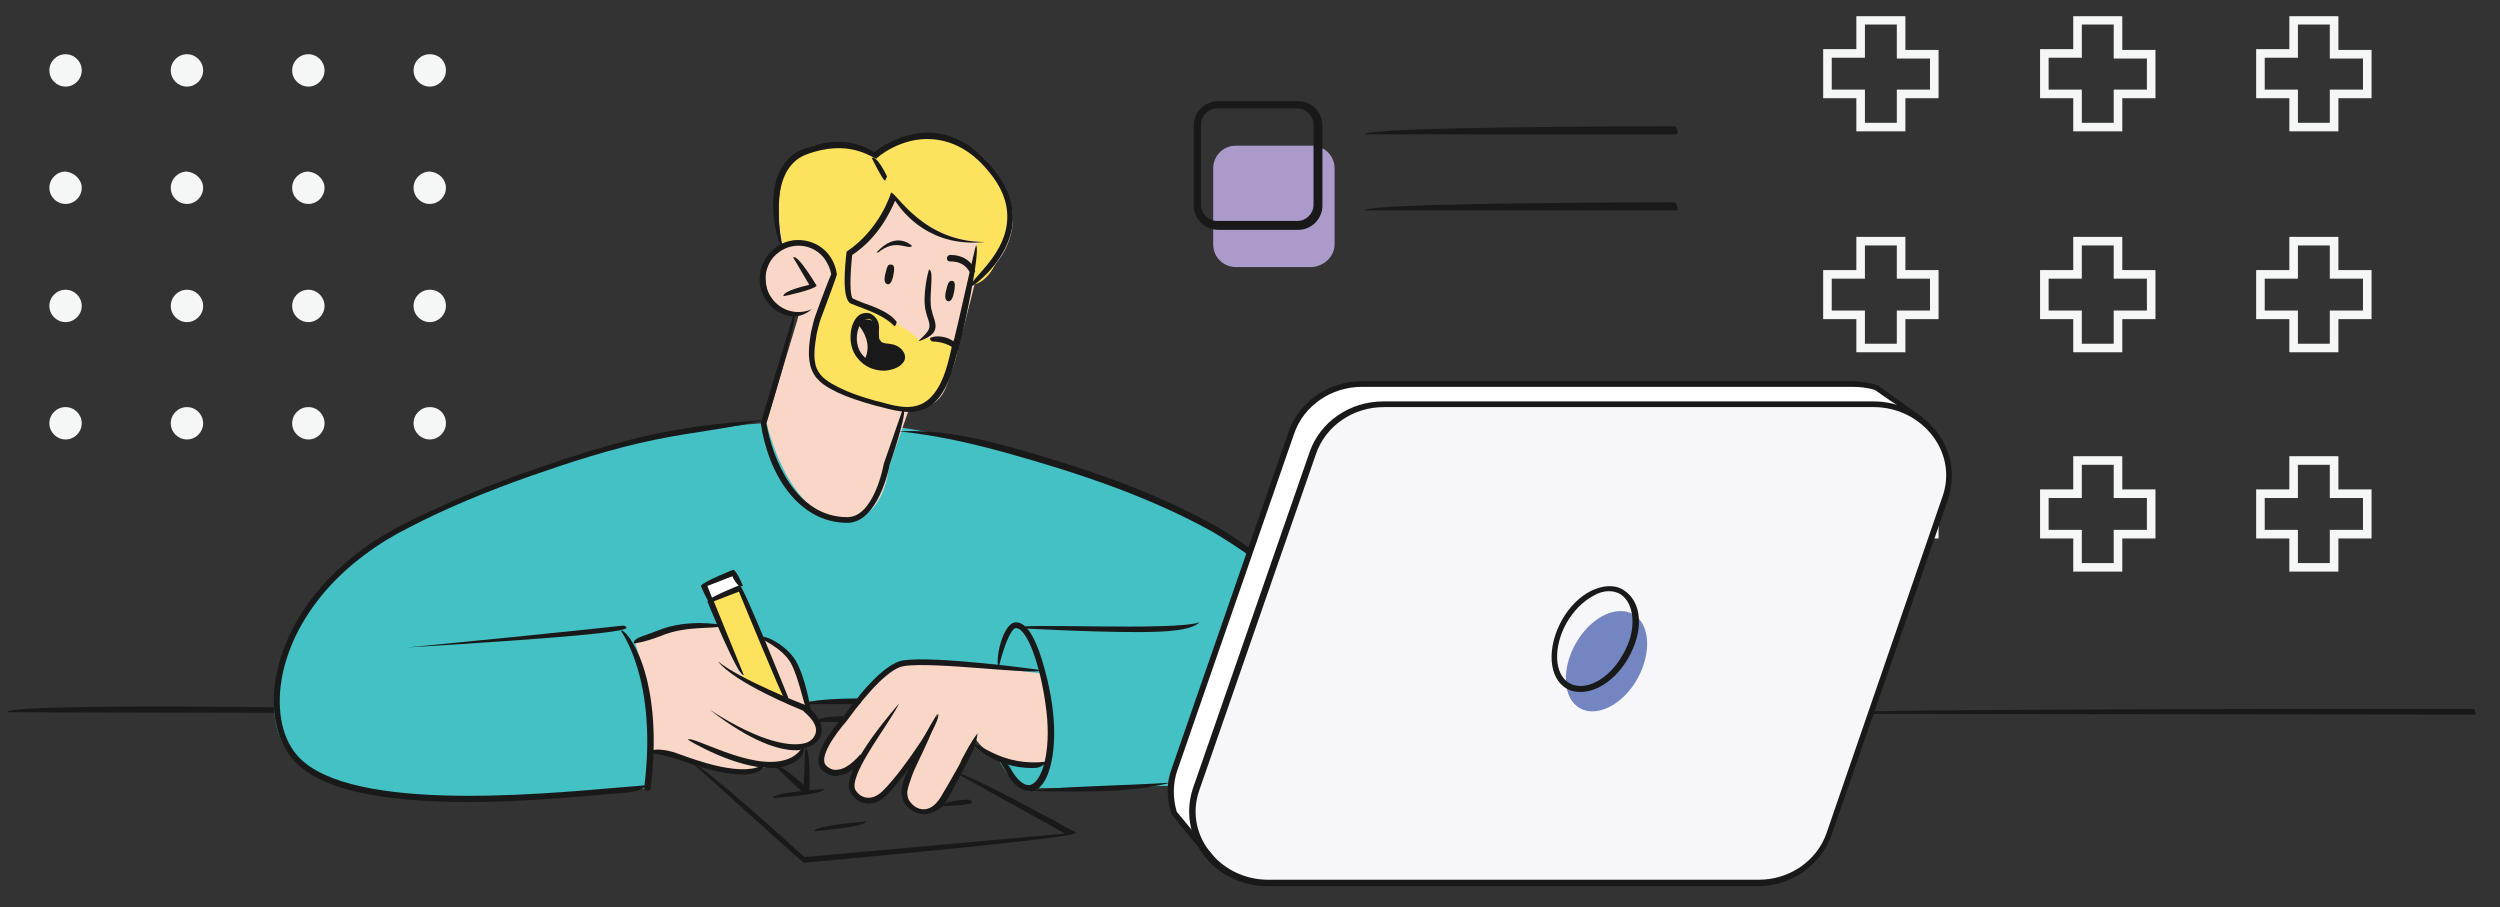 <?xml version="1.0" encoding="utf-8"?>
<!-- Generator: Adobe Illustrator 27.1.1, SVG Export Plug-In . SVG Version: 6.00 Build 0)  -->
<svg version="1.1" id="Layer_1" xmlns="http://www.w3.org/2000/svg" xmlns:xlink="http://www.w3.org/1999/xlink" x="0px" y="0px"
	 viewBox="0 0 308.9 112.1" style="enable-background:new 0 0 308.9 112.1;" xml:space="preserve">
<rect x="0" y="0" width="308.9" height="112.1" fill="#333333" stroke="none"/>
<style type="text/css">
	.st0{clip-path:url(#SVGID_00000085227689693584026470000016017298967357496496_);fill:none;stroke:#F5F6F6;stroke-width:1.06;}
	.st1{clip-path:url(#SVGID_00000072964372049458762750000012633814049332989842_);fill:#F5F6F6;}
	.st2{clip-path:url(#SVGID_00000089562511618770206140000018095275189222825106_);fill:#F5F6F6;}
	.st3{clip-path:url(#SVGID_00000140708674652705128990000004915905241256529819_);fill:#F5F6F6;}
	.st4{clip-path:url(#SVGID_00000127032271184140826940000010766965137630289297_);fill:#F5F6F6;}
	.st5{clip-path:url(#SVGID_00000176758473148645502410000008864187001822338952_);fill:#F5F6F6;}
	.st6{clip-path:url(#SVGID_00000104691823161750128760000017901938324491767720_);fill:#F5F6F6;}
	.st7{clip-path:url(#SVGID_00000011021390582787362370000016615929898261225912_);fill:#F5F6F6;}
	.st8{clip-path:url(#SVGID_00000037665139615498580680000013024702665650595260_);fill:#F5F6F6;}
	.st9{clip-path:url(#SVGID_00000052806529770020182490000010962351795868146321_);fill:#F5F6F6;}
	.st10{clip-path:url(#SVGID_00000008835926626402565490000017245298786478645951_);fill:#F5F6F6;}
	.st11{clip-path:url(#SVGID_00000089560185046343058070000009011965139197654202_);fill:#F5F6F6;}
	.st12{clip-path:url(#SVGID_00000042723194674404008000000004927443418159347880_);fill:#F5F6F6;}
	.st13{clip-path:url(#SVGID_00000021811816318870671650000004255793659470985634_);fill:#F5F6F6;}
	.st14{clip-path:url(#SVGID_00000099646995057487393500000010628183751896844700_);fill:#F5F6F6;}
	.st15{clip-path:url(#SVGID_00000126296066553264209770000013666890993889785021_);fill:#F5F6F6;}
	.st16{clip-path:url(#SVGID_00000170269297830422051030000005931193937991643828_);fill:#F5F6F6;}
	.st17{clip-path:url(#SVGID_00000031175771434769083950000009877030640305982594_);fill:#191919;}
	.st18{clip-path:url(#SVGID_00000095310125245141063610000013193220255623581349_);fill:#191919;}
	.st19{clip-path:url(#SVGID_00000054234400120423163030000011102693706313220511_);fill:#43C1C5;}
	.st20{clip-path:url(#SVGID_00000113331695301845774170000004419140628422079678_);fill:#F9D6C5;}
	.st21{clip-path:url(#SVGID_00000124122824877890006130000014398572572706622855_);fill:#FCE25D;}
	.st22{clip-path:url(#SVGID_00000175291774874842706710000015680000188951808154_);fill:#F9D6C5;}
	.st23{clip-path:url(#SVGID_00000066478383687738849720000004529802856119362228_);fill:#F9D6C5;}
	.st24{fill:#FCE25D;}
	.st25{fill:#FFFFFF;}
	.st26{clip-path:url(#SVGID_00000109006598486693167630000013647710837694108822_);fill:#FFFFFF;}
	.st27{clip-path:url(#SVGID_00000113325399043813735690000000827045196151895993_);fill:#191919;}
	.st28{clip-path:url(#SVGID_00000088842675150546067190000006618203038059420800_);fill:#F7F7FB;}
	.st29{clip-path:url(#SVGID_00000139981508395542129050000010391718420254084267_);fill:#7486C2;}
	.st30{clip-path:url(#SVGID_00000158013770372784285520000001839545052638249620_);fill:#191919;}
	.st31{clip-path:url(#SVGID_00000003085346298443841930000002981279779597310860_);fill:#191919;}
	.st32{clip-path:url(#SVGID_00000099631581984027228030000009189165474715472530_);fill:#191919;}
	.st33{clip-path:url(#SVGID_00000062155735049219022360000016373857453025403557_);fill:#191919;}
	.st34{clip-path:url(#SVGID_00000000186903095288431590000017921959090068165556_);fill:#191919;}
	.st35{clip-path:url(#SVGID_00000159459180356647777900000013303134624047258301_);fill:#191919;}
	.st36{clip-path:url(#SVGID_00000114755121142592088010000010043955669963232176_);fill:#191919;}
	.st37{clip-path:url(#SVGID_00000080179561351863890730000015228065451340502410_);fill:#191919;}
	.st38{clip-path:url(#SVGID_00000000208365651788681710000003449099674771370424_);fill:#191919;}
	.st39{clip-path:url(#SVGID_00000026867889869628498790000006758999318195813311_);fill:#191919;}
	.st40{clip-path:url(#SVGID_00000048497833142823190410000004747859278346047149_);fill:#191919;}
	.st41{clip-path:url(#SVGID_00000109715278148608351270000001213686017200352154_);fill:#191919;}
	.st42{clip-path:url(#SVGID_00000160873861924086496560000011903310000273549962_);fill:#191919;}
	.st43{clip-path:url(#SVGID_00000129179683273220049380000009846850309400546464_);fill:#191919;}
	.st44{clip-path:url(#SVGID_00000145032403374790661600000012347717111193888935_);fill:#191919;}
	.st45{clip-path:url(#SVGID_00000124884640396916396310000015303708633570544297_);fill:#191919;}
	.st46{clip-path:url(#SVGID_00000170989268678254275040000018118331127297707183_);fill:#191919;}
	.st47{clip-path:url(#SVGID_00000183207560911105690040000000331827398561179547_);fill:#191919;}
	.st48{clip-path:url(#SVGID_00000006697832624824843680000012579360599865474491_);fill:#191919;}
	.st49{clip-path:url(#SVGID_00000153701270632686146510000009836484923882277050_);fill:#191919;}
	.st50{clip-path:url(#SVGID_00000179618911402488791230000010170326298776747651_);fill:#191919;}
	.st51{clip-path:url(#SVGID_00000006710017570765083280000001509191331698839729_);fill:#191919;}
	.st52{clip-path:url(#SVGID_00000052088516939232313060000005306196421362332862_);fill:#191919;}
	.st53{clip-path:url(#SVGID_00000005978603723664059610000000924330140891701637_);fill:#191919;}
	.st54{clip-path:url(#SVGID_00000141413959493306737230000012632278571318364570_);fill:#191919;}
	.st55{clip-path:url(#SVGID_00000062892162712274503120000016730089067935321770_);fill:#191919;}
	.st56{clip-path:url(#SVGID_00000014597235423768662570000004338924286443502498_);fill:#191919;}
	.st57{clip-path:url(#SVGID_00000138533466605925608080000005285073182275988914_);fill:#191919;}
	.st58{clip-path:url(#SVGID_00000024702746864854157500000018284006683736320172_);fill:#191919;}
	.st59{clip-path:url(#SVGID_00000086656162220993896860000015890219107014459576_);fill:#191919;}
	.st60{clip-path:url(#SVGID_00000159470039838725181620000015310562102420945583_);fill:#191919;}
	.st61{clip-path:url(#SVGID_00000075133965539503342790000015886124593316157571_);fill:#191919;}
	.st62{clip-path:url(#SVGID_00000106856773578272753710000006486124562381965960_);fill:#F9D6C5;}
	.st63{clip-path:url(#SVGID_00000080192173997864204700000016582571691614671489_);fill:#191919;}
	.st64{clip-path:url(#SVGID_00000077284420276737353710000013685304693488412343_);fill:#191919;}
	.st65{clip-path:url(#SVGID_00000051356635165555466490000011084134892337506232_);fill:#191919;}
	.st66{clip-path:url(#SVGID_00000065756975489983027870000011961870121052883116_);fill:#191919;}
	.st67{clip-path:url(#SVGID_00000124154093712155052980000013146152549082962064_);fill:#191919;}
	.st68{clip-path:url(#SVGID_00000109011468013701293720000010931721474289158830_);fill:#191919;}
	.st69{clip-path:url(#SVGID_00000097484182616572991880000010788985611197979291_);fill:#191919;}
	.st70{clip-path:url(#SVGID_00000163757938998952496160000012497861667401450157_);fill:#191919;}
	.st71{clip-path:url(#SVGID_00000110466302089133455130000010181380153680569491_);fill:#191919;}
	.st72{clip-path:url(#SVGID_00000145027270638679596430000008264938690289555356_);fill:#191919;}
	.st73{clip-path:url(#SVGID_00000081628015779011806040000011176842027707174284_);fill:#AB9BCB;}
	.st74{clip-path:url(#SVGID_00000172436926907985447100000016324610959294093992_);fill:#191919;}
	.st75{clip-path:url(#SVGID_00000078756439803871093180000003255950592381980861_);fill:#191919;}
	.st76{clip-path:url(#SVGID_00000116951598030483491050000014722490912636430473_);fill:#191919;}
</style>
<g>
	<defs>
		<rect id="SVGID_1_" x="0.9" y="2" width="305" height="107.5"/>
	</defs>
	<clipPath id="SVGID_00000058574398677031238530000007070163305821892006_">
		<use xlink:href="#SVGID_1_"  style="overflow:visible;"/>
	</clipPath>
	
		<path style="clip-path:url(#SVGID_00000058574398677031238530000007070163305821892006_);fill:none;stroke:#F5F6F6;stroke-width:1.06;" d="
		M292.5,6.7h-4.1V2.5h-5v4.1h-4.1v5h4.1v4.1h5v-4.1h4.1V6.7z M292.5,61h-4.1v-4.1h-5V61h-4.1v5h4.1v4.1h5V66h4.1V61z M292.5,33.9
		h-4.1v-4.1h-5v4.1h-4.1v5h4.1V43h5v-4.1h4.1V33.9z M265.8,6.7h-4.1V2.5h-5v4.1h-4.1v5h4.1v4.1h5v-4.1h4.1V6.7z M265.8,61h-4.1v-4.1
		h-5V61h-4.1v5h4.1v4.1h5V66h4.1V61z M265.8,33.9h-4.1v-4.1h-5v4.1h-4.1v5h4.1V43h5v-4.1h4.1V33.9z M239,6.7h-4.1V2.5h-5v4.1h-4.1v5
		h4.1v4.1h5v-4.1h4.1V6.7z M239,61h-4.1v-4.1h-5V61h-4.1v5h4.1v4.1h5V66h4.1V61z M239,33.9h-4.1v-4.1h-5v4.1h-4.1v5h4.1V43h5v-4.1
		h4.1V33.9z"/>
</g>
<g>
	<defs>
		<rect id="SVGID_00000100363157632394949790000014893443485691778962_" x="0.9" y="2" width="305" height="107.5"/>
	</defs>
	<clipPath id="SVGID_00000073722775618468227950000005611967022209520548_">
		<use xlink:href="#SVGID_00000100363157632394949790000014893443485691778962_"  style="overflow:visible;"/>
	</clipPath>
	<path style="clip-path:url(#SVGID_00000073722775618468227950000005611967022209520548_);fill:#F5F6F6;" d="M10.1,8.7
		c0,1.1-0.9,2-2,2c-1.1,0-2-0.9-2-2s0.9-2,2-2C9.2,6.7,10.1,7.6,10.1,8.7"/>
</g>
<g>
	<defs>
		<rect id="SVGID_00000159467616998387314940000013239689767569120399_" x="0.9" y="2" width="305" height="107.5"/>
	</defs>
	<clipPath id="SVGID_00000078008268479955991910000000631152812052614071_">
		<use xlink:href="#SVGID_00000159467616998387314940000013239689767569120399_"  style="overflow:visible;"/>
	</clipPath>
	<path style="clip-path:url(#SVGID_00000078008268479955991910000000631152812052614071_);fill:#F5F6F6;" d="M25.1,8.7
		c0,1.1-0.9,2-2,2c-1.1,0-2-0.9-2-2s0.9-2,2-2C24.2,6.7,25.1,7.6,25.1,8.7"/>
</g>
<g>
	<defs>
		<rect id="SVGID_00000120534373362115147220000003942192806294305921_" x="0.9" y="2" width="305" height="107.5"/>
	</defs>
	<clipPath id="SVGID_00000148619225003555561140000010666158596979728042_">
		<use xlink:href="#SVGID_00000120534373362115147220000003942192806294305921_"  style="overflow:visible;"/>
	</clipPath>
	<path style="clip-path:url(#SVGID_00000148619225003555561140000010666158596979728042_);fill:#F5F6F6;" d="M40.1,8.7
		c0,1.1-0.9,2-2,2c-1.1,0-2-0.9-2-2s0.9-2,2-2C39.2,6.7,40.1,7.6,40.1,8.7"/>
</g>
<g>
	<defs>
		<rect id="SVGID_00000019638424599904795460000007669887291917766566_" x="0.9" y="2" width="305" height="107.5"/>
	</defs>
	<clipPath id="SVGID_00000114792173537449470050000006970656105736596618_">
		<use xlink:href="#SVGID_00000019638424599904795460000007669887291917766566_"  style="overflow:visible;"/>
	</clipPath>
	<path style="clip-path:url(#SVGID_00000114792173537449470050000006970656105736596618_);fill:#F5F6F6;" d="M55.1,8.7
		c0,1.1-0.9,2-2,2c-1.1,0-2-0.9-2-2s0.9-2,2-2C54.3,6.7,55.1,7.6,55.1,8.7"/>
</g>
<g>
	<defs>
		<rect id="SVGID_00000117646075844376904570000004687496395591143063_" x="0.9" y="2" width="305" height="107.5"/>
	</defs>
	<clipPath id="SVGID_00000050663466966401070010000006882414797298945969_">
		<use xlink:href="#SVGID_00000117646075844376904570000004687496395591143063_"  style="overflow:visible;"/>
	</clipPath>
	<path style="clip-path:url(#SVGID_00000050663466966401070010000006882414797298945969_);fill:#F5F6F6;" d="M10.1,23.2
		c0,1.1-0.9,2-2,2c-1.1,0-2-0.9-2-2c0-1.1,0.9-2,2-2C9.2,21.3,10.1,22.2,10.1,23.2"/>
</g>
<g>
	<defs>
		<rect id="SVGID_00000121997369701278292290000010329285335693026700_" x="0.9" y="2" width="305" height="107.5"/>
	</defs>
	<clipPath id="SVGID_00000098902079175146253190000002506133363313928630_">
		<use xlink:href="#SVGID_00000121997369701278292290000010329285335693026700_"  style="overflow:visible;"/>
	</clipPath>
	<path style="clip-path:url(#SVGID_00000098902079175146253190000002506133363313928630_);fill:#F5F6F6;" d="M25.1,23.2
		c0,1.1-0.9,2-2,2c-1.1,0-2-0.9-2-2c0-1.1,0.9-2,2-2C24.2,21.3,25.1,22.2,25.1,23.2"/>
</g>
<g>
	<defs>
		<rect id="SVGID_00000028292075674222688490000014767688231944885386_" x="0.9" y="2" width="305" height="107.5"/>
	</defs>
	<clipPath id="SVGID_00000050645785557105191930000017519767203023062453_">
		<use xlink:href="#SVGID_00000028292075674222688490000014767688231944885386_"  style="overflow:visible;"/>
	</clipPath>
	<path style="clip-path:url(#SVGID_00000050645785557105191930000017519767203023062453_);fill:#F5F6F6;" d="M40.1,23.2
		c0,1.1-0.9,2-2,2c-1.1,0-2-0.9-2-2c0-1.1,0.9-2,2-2C39.2,21.3,40.1,22.2,40.1,23.2"/>
</g>
<g>
	<defs>
		<rect id="SVGID_00000132786452336254013080000000648090696197990297_" x="0.9" y="2" width="305" height="107.5"/>
	</defs>
	<clipPath id="SVGID_00000105398036418360771060000015879526357473411203_">
		<use xlink:href="#SVGID_00000132786452336254013080000000648090696197990297_"  style="overflow:visible;"/>
	</clipPath>
	<path style="clip-path:url(#SVGID_00000105398036418360771060000015879526357473411203_);fill:#F5F6F6;" d="M55.1,23.2
		c0,1.1-0.9,2-2,2c-1.1,0-2-0.9-2-2c0-1.1,0.9-2,2-2C54.3,21.3,55.1,22.2,55.1,23.2"/>
</g>
<g>
	<defs>
		<rect id="SVGID_00000127737040250988169190000014361632938083738243_" x="0.9" y="2" width="305" height="107.5"/>
	</defs>
	<clipPath id="SVGID_00000041975675284255688160000016482140694131064756_">
		<use xlink:href="#SVGID_00000127737040250988169190000014361632938083738243_"  style="overflow:visible;"/>
	</clipPath>
	<path style="clip-path:url(#SVGID_00000041975675284255688160000016482140694131064756_);fill:#F5F6F6;" d="M10.1,37.8
		c0,1.1-0.9,2-2,2c-1.1,0-2-0.9-2-2c0-1.1,0.9-2,2-2C9.2,35.8,10.1,36.7,10.1,37.8"/>
</g>
<g>
	<defs>
		<rect id="SVGID_00000173146447738859333420000000074726505761905841_" x="0.9" y="2" width="305" height="107.5"/>
	</defs>
	<clipPath id="SVGID_00000081621956570715120680000016929020124123601293_">
		<use xlink:href="#SVGID_00000173146447738859333420000000074726505761905841_"  style="overflow:visible;"/>
	</clipPath>
	<path style="clip-path:url(#SVGID_00000081621956570715120680000016929020124123601293_);fill:#F5F6F6;" d="M25.1,37.8
		c0,1.1-0.9,2-2,2c-1.1,0-2-0.9-2-2c0-1.1,0.9-2,2-2C24.2,35.8,25.1,36.7,25.1,37.8"/>
</g>
<g>
	<defs>
		<rect id="SVGID_00000079477488214228129480000015541566856430293126_" x="0.9" y="2" width="305" height="107.5"/>
	</defs>
	<clipPath id="SVGID_00000057867372884923827220000007150680269087920806_">
		<use xlink:href="#SVGID_00000079477488214228129480000015541566856430293126_"  style="overflow:visible;"/>
	</clipPath>
	<path style="clip-path:url(#SVGID_00000057867372884923827220000007150680269087920806_);fill:#F5F6F6;" d="M40.1,37.8
		c0,1.1-0.9,2-2,2c-1.1,0-2-0.9-2-2c0-1.1,0.9-2,2-2C39.2,35.8,40.1,36.7,40.1,37.8"/>
</g>
<g>
	<defs>
		<rect id="SVGID_00000178199462942306073880000013970194809094032813_" x="0.9" y="2" width="305" height="107.5"/>
	</defs>
	<clipPath id="SVGID_00000065788929038594090120000015197189704105612964_">
		<use xlink:href="#SVGID_00000178199462942306073880000013970194809094032813_"  style="overflow:visible;"/>
	</clipPath>
	<path style="clip-path:url(#SVGID_00000065788929038594090120000015197189704105612964_);fill:#F5F6F6;" d="M55.1,37.8
		c0,1.1-0.9,2-2,2c-1.1,0-2-0.9-2-2c0-1.1,0.9-2,2-2C54.3,35.8,55.1,36.7,55.1,37.8"/>
</g>
<g>
	<defs>
		<rect id="SVGID_00000047776440283772075240000005990785374729426097_" x="0.9" y="2" width="305" height="107.5"/>
	</defs>
	<clipPath id="SVGID_00000166650191951469043380000012384626827208197028_">
		<use xlink:href="#SVGID_00000047776440283772075240000005990785374729426097_"  style="overflow:visible;"/>
	</clipPath>
	<path style="clip-path:url(#SVGID_00000166650191951469043380000012384626827208197028_);fill:#F5F6F6;" d="M10.1,52.3
		c0,1.1-0.9,2-2,2c-1.1,0-2-0.9-2-2c0-1.1,0.9-2,2-2C9.2,50.3,10.1,51.2,10.1,52.3"/>
</g>
<g>
	<defs>
		<rect id="SVGID_00000097475936791716362380000009973003818126531744_" x="0.9" y="2" width="305" height="107.5"/>
	</defs>
	<clipPath id="SVGID_00000005968600067392739130000001047441389921796007_">
		<use xlink:href="#SVGID_00000097475936791716362380000009973003818126531744_"  style="overflow:visible;"/>
	</clipPath>
	<path style="clip-path:url(#SVGID_00000005968600067392739130000001047441389921796007_);fill:#F5F6F6;" d="M25.1,52.3
		c0,1.1-0.9,2-2,2c-1.1,0-2-0.9-2-2c0-1.1,0.9-2,2-2C24.2,50.3,25.1,51.2,25.1,52.3"/>
</g>
<g>
	<defs>
		<rect id="SVGID_00000069365122810460744750000006181581690640230317_" x="0.9" y="2" width="305" height="107.5"/>
	</defs>
	<clipPath id="SVGID_00000127024844813239249600000000857275049023722923_">
		<use xlink:href="#SVGID_00000069365122810460744750000006181581690640230317_"  style="overflow:visible;"/>
	</clipPath>
	<path style="clip-path:url(#SVGID_00000127024844813239249600000000857275049023722923_);fill:#F5F6F6;" d="M40.1,52.3
		c0,1.1-0.9,2-2,2c-1.1,0-2-0.9-2-2c0-1.1,0.9-2,2-2C39.2,50.3,40.1,51.2,40.1,52.3"/>
</g>
<g>
	<defs>
		<rect id="SVGID_00000112630350405045573520000017578831664402597516_" x="0.9" y="2" width="305" height="107.5"/>
	</defs>
	<clipPath id="SVGID_00000141413662216376086140000008472884643973470352_">
		<use xlink:href="#SVGID_00000112630350405045573520000017578831664402597516_"  style="overflow:visible;"/>
	</clipPath>
	<path style="clip-path:url(#SVGID_00000141413662216376086140000008472884643973470352_);fill:#F5F6F6;" d="M55.1,52.3
		c0,1.1-0.9,2-2,2c-1.1,0-2-0.9-2-2c0-1.1,0.9-2,2-2C54.3,50.3,55.1,51.2,55.1,52.3"/>
</g>
<g>
	<defs>
		<rect id="SVGID_00000044141682107152024650000010622792533670346114_" x="0.9" y="2" width="305" height="107.5"/>
	</defs>
	<clipPath id="SVGID_00000142889297821464914460000017224831954199716021_">
		<use xlink:href="#SVGID_00000044141682107152024650000010622792533670346114_"  style="overflow:visible;"/>
	</clipPath>
	<path style="clip-path:url(#SVGID_00000142889297821464914460000017224831954199716021_);fill:#191919;" d="M43.1,88.1L0.9,88
		c0-1.2,41.9-0.5,41.9-0.5C43,88.4,43.2,88.1,43.1,88.1"/>
</g>
<g>
	<defs>
		<rect id="SVGID_00000158741319450307684180000013111045054670668461_" x="0.9" y="2" width="305" height="107.5"/>
	</defs>
	<clipPath id="SVGID_00000094576270628920408120000006597872715107552947_">
		<use xlink:href="#SVGID_00000158741319450307684180000013111045054670668461_"  style="overflow:visible;"/>
	</clipPath>
	<path style="clip-path:url(#SVGID_00000094576270628920408120000006597872715107552947_);fill:#191919;" d="M305.7,88.3l-81.8-0.1
		c0-0.7,81.8-0.6,81.8-0.6C306,88.1,305.9,88.3,305.7,88.3"/>
</g>
<g>
	<defs>
		<rect id="SVGID_00000114760479289269113630000012628608111223699351_" x="0.9" y="2" width="305" height="107.5"/>
	</defs>
	<clipPath id="SVGID_00000031887600313373318470000010401024092979330222_">
		<use xlink:href="#SVGID_00000114760479289269113630000012628608111223699351_"  style="overflow:visible;"/>
	</clipPath>
	<path style="clip-path:url(#SVGID_00000031887600313373318470000010401024092979330222_);fill:#43C1C5;" d="M95.3,52.2
		c0,0-16,1-26.1,5.1c-10,4.1-19,6-26.3,12.5c-7.3,6.4-8.3,12.1-8.9,15.7c-0.6,3.6,0.5,9.8,8.4,11.5c7.8,1.7,12.2,1.9,20.6,1.5
		c8.4-0.5,17-1.1,17-1.1s1-7.4,0.2-12l17.6,1.2l22.6,0.8c0,0,3.7,10.1,6.5,10c2.9,0,17.7-0.3,17.7-0.3l18.3-17.6l-9.5-11.9
		c0,0-7.1-5.2-21.8-9.8c-14.7-4.6-22.1-5.2-22.1-5.2L95.3,52.2z"/>
</g>
<g>
	<defs>
		<rect id="SVGID_00000041289620409079923550000007215076266841227709_" x="0.9" y="2" width="305" height="107.5"/>
	</defs>
	<clipPath id="SVGID_00000003816561531953042160000016595594743575907235_">
		<use xlink:href="#SVGID_00000041289620409079923550000007215076266841227709_"  style="overflow:visible;"/>
	</clipPath>
	<path style="clip-path:url(#SVGID_00000003816561531953042160000016595594743575907235_);fill:#F9D6C5;" d="M119.8,18.2
		c-1.8-0.9-3.9-1.8-6.5-1.3c-2.6,0.5-4.9,2.3-4.9,2.3s-2.1-1.7-6-1.2c-3.9,0.5-5.4,2.9-5.7,4.5c-0.3,1.5-0.8,5.3,0,8.1
		c-1.6,1-2.1,2.9-2.1,3.5c0,0.8,0,4.2,4.1,4.7l-0.2,0.8l-3.8,12.6c0,0,2.5,11.3,9.2,12c5.4,0.6,5.9-6.4,5.9-6.4l2.5-7.2
		c0,0,3.4,0.4,4.6-2.8c1.2-3.1,3.6-13,3.6-13s4-2.2,4.6-6.9C125.6,23.2,121.6,19.1,119.8,18.2"/>
</g>
<g>
	<defs>
		<rect id="SVGID_00000067213989699212085380000003194550421434125734_" x="0.9" y="2" width="305" height="107.5"/>
	</defs>
	<clipPath id="SVGID_00000157998836572262348480000016740496761408263316_">
		<use xlink:href="#SVGID_00000067213989699212085380000003194550421434125734_"  style="overflow:visible;"/>
	</clipPath>
	<path style="clip-path:url(#SVGID_00000157998836572262348480000016740496761408263316_);fill:#FCE25D;" d="M96.8,30.4
		c0,0-4.4-17.6,11.6-11.2c0,0,5.7-6,11.9,0c6.2,6,4,8.9,4,8.9s-0.7,6.4-4.1,7.1l0.6-5.4c0,0-5.3,0.3-10.4-5.7c0,0-2.1,5.4-5.5,7.4
		c0,0-0.7,5.5,0.2,5.7c0.9,0.2,7.5,3.4,8.5,4.9c0,0,1.8-1.2,4.8,0.8c0,0-1.1,7.6-6.2,7.6c-5.1,0-10.3-3-11.1-4.1
		c-0.8-1.2-0.5-7.8,2.1-12.5C103.2,33.9,102.3,28.7,96.8,30.4"/>
</g>
<g>
	<defs>
		<rect id="SVGID_00000164514906754868138180000004769090012420510891_" x="0.9" y="2" width="305" height="107.5"/>
	</defs>
	<clipPath id="SVGID_00000117661531962008438150000003905751030031803780_">
		<use xlink:href="#SVGID_00000164514906754868138180000004769090012420510891_"  style="overflow:visible;"/>
	</clipPath>
	<path style="clip-path:url(#SVGID_00000117661531962008438150000003905751030031803780_);fill:#F9D6C5;" d="M129.4,94.2
		c0,0-6.1,1-8.8-2.8l-0.8,1.4l-3.3,6.1c0,0-1.2,1.7-3.3,1.1c-2.1-0.6-0.9-4-0.9-4l1.1-3.2l-3.2,4c0,0-2,2.9-4,1.8
		c-1.9-1.1,0.3-4.4,0.3-4.4s-3.1,1.8-4.3,1c-1.2-0.9,0.1-4,1.1-5.2c1-1.2,4.7-6.3,6.8-7.4c2.1-1.1,8.9-0.4,10.2-0.3
		c1.4,0.1,8.3,0.9,8.3,0.9S130.6,92.3,129.4,94.2"/>
</g>
<g>
	<defs>
		<rect id="SVGID_00000180347285405841712720000015065297261112802207_" x="0.9" y="2" width="305" height="107.5"/>
	</defs>
	<clipPath id="SVGID_00000063629398790861249040000003427422239179177896_">
		<use xlink:href="#SVGID_00000180347285405841712720000015065297261112802207_"  style="overflow:visible;"/>
	</clipPath>
	<path style="clip-path:url(#SVGID_00000063629398790861249040000003427422239179177896_);fill:#F9D6C5;" d="M99.8,87.4
		c0,0-1.1-5.4-2.6-6.7c-1.5-1.3-2.9-2-2.9-2l2.6,7.6l-5.6-3.4l-2.6-5.5c0,0-3.1,0-5,0.3c-2,0.2-5.2,1.8-5.2,1.8s1.6,5,1.8,7.2
		c0.2,2.1,0.1,5.9,0.1,5.9s4.5,1.5,6.2,1.8c1.6,0.4,6.1,1.3,7.6,0.5c0,0,2.7-0.3,3.7-0.9c1.3-0.8,1.6-1.8,1.6-1.8s0.6,0.1,1.2-1.1
		C101.5,89.7,99.8,87.4,99.8,87.4"/>
</g>
<polygon class="st24" points="91.9,83.9 87.9,74.3 91.5,72.8 97.1,86.3 "/>
<polygon class="st25" points="91.3,72.5 90.6,71 87.2,72.3 87.9,73.9 "/>
<g>
	<defs>
		<rect id="SVGID_00000129196427834516283410000015724881877066580379_" x="0.9" y="2" width="305" height="107.5"/>
	</defs>
	<clipPath id="SVGID_00000178922950988244682910000013468074782692836498_">
		<use xlink:href="#SVGID_00000129196427834516283410000015724881877066580379_"  style="overflow:visible;"/>
	</clipPath>
	<path style="clip-path:url(#SVGID_00000178922950988244682910000013468074782692836498_);fill:#FFFFFF;" d="M147.6,103.5l-2.6-3.3
		c0,0-0.6-1.7-0.3-3.8c0.3-2,15.2-44,15.2-44s2-4.1,6.5-5h63.3l1.8,0.4l3.3,2.1l0.4,0.8L169.8,50l-4.2,1.6l-2.7,2.9l-15.3,43.9
		l-0.1,2.4L147.6,103.5z"/>
</g>
<g>
	<defs>
		<rect id="SVGID_00000178174179131683760670000004495657827854658964_" x="0.9" y="2" width="305" height="107.5"/>
	</defs>
	<clipPath id="SVGID_00000024712033176052130320000010353162755804247940_">
		<use xlink:href="#SVGID_00000178174179131683760670000004495657827854658964_"  style="overflow:visible;"/>
	</clipPath>
	<path style="clip-path:url(#SVGID_00000024712033176052130320000010353162755804247940_);fill:#191919;" d="M106,39.9
		c0,0,1.5,0.8,1.5,2.2c0,1.4-0.8,2.5-0.8,2.5s1.2,1.2,2.9,1c1.7-0.1,1.8-1.9,1.5-2.3c-0.3-0.4-1.9-0.2-2.3-0.8
		c-0.4-0.6-0.3-1.1-0.4-1.9C108.2,39.9,107.6,38.9,106,39.9"/>
</g>
<g>
	<defs>
		<rect id="SVGID_00000181069870570498244070000015809219137933018793_" x="0.9" y="2" width="305" height="107.5"/>
	</defs>
	<clipPath id="SVGID_00000086686747690336213720000010565990754466485434_">
		<use xlink:href="#SVGID_00000181069870570498244070000015809219137933018793_"  style="overflow:visible;"/>
	</clipPath>
	<path style="clip-path:url(#SVGID_00000086686747690336213720000010565990754466485434_);fill:#F7F7FB;" d="M156.6,109.1h60.6
		c4,0,7.5-2.4,8.8-6.1l14.4-41.5c2-5.7-2.5-11.6-8.8-11.6H171c-4,0-7.5,2.4-8.8,6.1l-14.4,41.5C145.8,103.2,150.3,109.1,156.6,109.1
		"/>
</g>
<g>
	<defs>
		<rect id="SVGID_00000061452751119580427670000002040376327022709420_" x="0.9" y="2" width="305" height="107.5"/>
	</defs>
	<clipPath id="SVGID_00000118394270818145300430000013039552147007270076_">
		<use xlink:href="#SVGID_00000061452751119580427670000002040376327022709420_"  style="overflow:visible;"/>
	</clipPath>
	<path style="clip-path:url(#SVGID_00000118394270818145300430000013039552147007270076_);fill:#7486C2;" d="M194.7,79.5
		c-1.8,3.2-1.6,6.8,0.5,8c2.1,1.2,5.3-0.4,7.1-3.6c1.8-3.2,1.6-6.8-0.5-8C199.7,74.7,196.5,76.3,194.7,79.5"/>
</g>
<g>
	<defs>
		<rect id="SVGID_00000157280111867201342460000016779630852046396091_" x="0.9" y="2" width="305" height="107.5"/>
	</defs>
	<clipPath id="SVGID_00000108287470877382435200000008987274427168043413_">
		<use xlink:href="#SVGID_00000157280111867201342460000016779630852046396091_"  style="overflow:visible;"/>
	</clipPath>
	<path style="clip-path:url(#SVGID_00000108287470877382435200000008987274427168043413_);fill:#191919;" d="M57.9,99.1
		c-9.6,0-19-1.2-22.2-5.9c-1.9-2.7-2.4-6.7-1.3-10.9c1.8-7.1,7.5-13.6,15.8-17.7c4.6-2.3,9.7-4.5,15.2-6.4c4.6-1.6,10-3.4,15.6-4.6
		c4.9-1,8.8-1.4,13.4-1.7c-4.5,1.1-8.4,1.4-13.3,2.4c-5.5,1.1-10.9,2.9-15.5,4.5c-5.4,1.9-10.5,4-15.1,6.4c-8,4-13.6,10.3-15.4,17.3
		c-1,4-0.6,7.8,1.2,10.3c5.4,7.7,29.8,5.4,40.2,4.5c1.4-0.1,2.6-0.2,3.5-0.3c-0.9,0.8-2,0.9-3.4,1C71.8,98.4,64.8,99.1,57.9,99.1"/>
</g>
<g>
	<defs>
		<rect id="SVGID_00000000919652613044348960000015271930330225619590_" x="0.9" y="2" width="305" height="107.5"/>
	</defs>
	<clipPath id="SVGID_00000057138272297350121100000012632106184850293921_">
		<use xlink:href="#SVGID_00000000919652613044348960000015271930330225619590_"  style="overflow:visible;"/>
	</clipPath>
	<path style="clip-path:url(#SVGID_00000057138272297350121100000012632106184850293921_);fill:#191919;" d="M154.3,68.6
		c-1.6-1.1-2.8-1.9-4.5-2.9c-7.9-4.4-16.8-7.3-24.6-9.5c-3.5-1-8.9-2.4-14.2-2.9c5.5-0.3,10.8,1.1,14.4,2.1
		c7.8,2.2,16.8,5.1,24.8,9.6c1.7,1,3,1.8,4.4,2.9C154.6,68.6,154.5,68.6,154.3,68.6"/>
</g>
<g>
	<defs>
		<rect id="SVGID_00000057854815276502907880000004920848703739658420_" x="0.9" y="2" width="305" height="107.5"/>
	</defs>
	<clipPath id="SVGID_00000105425227175534824870000013023483760005259913_">
		<use xlink:href="#SVGID_00000057854815276502907880000004920848703739658420_"  style="overflow:visible;"/>
	</clipPath>
	<path style="clip-path:url(#SVGID_00000105425227175534824870000013023483760005259913_);fill:#191919;" d="M132.8,97.8
		c-2,0-3.8,0-5.5-0.1c4.9-0.6,11.4-0.6,17.4-1C140.7,97.7,136.5,97.8,132.8,97.8"/>
</g>
<g>
	<defs>
		<rect id="SVGID_00000034772115480793112150000012782024948041449115_" x="0.9" y="2" width="305" height="107.5"/>
	</defs>
	<clipPath id="SVGID_00000082342204437326829610000014313926896124974489_">
		<use xlink:href="#SVGID_00000034772115480793112150000012782024948041449115_"  style="overflow:visible;"/>
	</clipPath>
	<path style="clip-path:url(#SVGID_00000082342204437326829610000014313926896124974489_);fill:#191919;" d="M97.1,86.7
		c-0.3-0.2-5.8-13.6-5.8-13.6l-3.1,1.2l3.7,9.1c-0.7,0.3-4.5-9.1-4.5-9.1c0.2-0.5,4-2,4-2c0.5,0.2,6,13.9,6,13.9
		C97.1,86.6,97.1,86.7,97.1,86.7"/>
</g>
<g>
	<defs>
		<rect id="SVGID_00000088832978677261411000000000239780368911295105_" x="0.9" y="2" width="305" height="107.5"/>
	</defs>
	<clipPath id="SVGID_00000077304337828026586420000003259061630035093904_">
		<use xlink:href="#SVGID_00000088832978677261411000000000239780368911295105_"  style="overflow:visible;"/>
	</clipPath>
	<path style="clip-path:url(#SVGID_00000077304337828026586420000003259061630035093904_);fill:#191919;" d="M87.7,74.5
		c-0.3-0.2-1.1-2.1-1.1-2.1c0.2-0.5,4-2,4-2c0.5,0.2,1.2,2,1.2,2c-0.7,0.3-1.3-1.2-1.3-1.2l-3.1,1.2l0.6,1.5
		C87.8,74.5,87.8,74.5,87.7,74.5"/>
</g>
<g>
	<defs>
		<rect id="SVGID_00000000913082036788160460000008785529742492298657_" x="0.9" y="2" width="305" height="107.5"/>
	</defs>
	<clipPath id="SVGID_00000129207529601768676930000016954126397613257917_">
		<use xlink:href="#SVGID_00000000913082036788160460000008785529742492298657_"  style="overflow:visible;"/>
	</clipPath>
	<path style="clip-path:url(#SVGID_00000129207529601768676930000016954126397613257917_);fill:#191919;" d="M99.6,98.2
		c-0.3-0.1-3.8-3.5-3.8-3.5c0.5-0.5,3.5,2.3,3.5,2.3l0.2-4.6c0.7,0,0.5,5.4,0.5,5.4C99.7,98.2,99.6,98.2,99.6,98.2"/>
</g>
<g>
	<defs>
		<rect id="SVGID_00000142894055667995039250000006579493272660556723_" x="0.9" y="2" width="305" height="107.5"/>
	</defs>
	<clipPath id="SVGID_00000051371465796655096430000018375774535953502597_">
		<use xlink:href="#SVGID_00000142894055667995039250000006579493272660556723_"  style="overflow:visible;"/>
	</clipPath>
	<path style="clip-path:url(#SVGID_00000051371465796655096430000018375774535953502597_);fill:#191919;" d="M114.2,100.6
		c-0.4,0-0.8-0.1-1.2-0.3c-0.5-0.3-1-0.6-1.2-1c-0.3-0.4-0.4-1-0.4-1.6c0-0.7,0.3-1.3,0.5-1.9c0.3-0.6,0.6-1.3,0.9-2.1
		c0.9-1.8,1.9-3.7,3-5.5c-0.5,2.2-1.5,4.1-2.3,5.8c-0.4,0.8-0.7,1.5-0.9,2.1c-0.2,0.6-0.4,1.1-0.5,1.7c0,0.3,0,0.8,0.3,1.2
		c0.2,0.3,0.5,0.6,0.9,0.8c0.8,0.4,1.7,0.2,2.4-0.6c0.4-0.4,0.7-1,1-1.5c0.1-0.2,0.2-0.3,0.3-0.5c0.4-0.7,0.8-1.4,1.2-2.1
		c0.4-0.7,0.5-0.9,0.6-1.2c0.6-1.1,1.2-2.3,2-3.3c-0.2,1.4-0.7,2.5-1.3,3.6c-0.1,0.3-0.3,0.5-0.4,0.8c-0.6,1.1-1,1.9-1.4,2.6
		c-0.6,1.1-0.9,1.7-1.4,2.2C115.7,100.2,115,100.6,114.2,100.6"/>
</g>
<g>
	<defs>
		<rect id="SVGID_00000150824417955980169900000007824032917408222896_" x="0.9" y="2" width="305" height="107.5"/>
	</defs>
	<clipPath id="SVGID_00000029016401469659434970000015502246205953404564_">
		<use xlink:href="#SVGID_00000150824417955980169900000007824032917408222896_"  style="overflow:visible;"/>
	</clipPath>
	<path style="clip-path:url(#SVGID_00000029016401469659434970000015502246205953404564_);fill:#191919;" d="M107.3,99.3
		c-0.3,0-0.5-0.1-0.7-0.1c-0.9-0.3-1.6-1.2-1.7-1.8c-0.4-3.1,6-10.2,6.2-10.5c-1.2,2.5-5.8,8.2-5.5,10.4c0,0.3,0.5,1,1.2,1.2
		c0.7,0.2,1.5,0,2.3-0.8c3-3,6.8-9.4,6.8-9.5c0.5,0.6-3.3,6.9-6.3,10C108.8,99.1,107.9,99.3,107.3,99.3"/>
</g>
<g>
	<defs>
		<rect id="SVGID_00000147941036275475298140000011094905547166982803_" x="0.9" y="2" width="305" height="107.5"/>
	</defs>
	<clipPath id="SVGID_00000085235799610076562060000008928515900496517289_">
		<use xlink:href="#SVGID_00000147941036275475298140000011094905547166982803_"  style="overflow:visible;"/>
	</clipPath>
	<path style="clip-path:url(#SVGID_00000085235799610076562060000008928515900496517289_);fill:#191919;" d="M103.4,95.9
		c-0.6,0-1.2-0.2-1.8-0.7c-1.8-1.7,2-6,2.5-6.5c1.4-2,4.9-6.7,7.5-7.1c3.8-0.6,16.5,1.1,17,1.2c-0.2,0.7-13.2-1.1-16.9-0.5
		c-1.6,0.2-4.2,2.8-7.1,6.8c-1.5,1.7-3.5,4.6-2.5,5.5c0.4,0.4,0.9,0.6,1.4,0.5c1.4-0.1,2.8-1.9,2.8-1.9c0.5,0.5-0.9,2.5-2.7,2.6
		C103.6,95.9,103.5,95.9,103.4,95.9"/>
</g>
<g>
	<defs>
		<rect id="SVGID_00000102535346451372727820000012644611259998780349_" x="0.9" y="2" width="305" height="107.5"/>
	</defs>
	<clipPath id="SVGID_00000025415529772171013440000002238433440944004996_">
		<use xlink:href="#SVGID_00000102535346451372727820000012644611259998780349_"  style="overflow:visible;"/>
	</clipPath>
	<path style="clip-path:url(#SVGID_00000025415529772171013440000002238433440944004996_);fill:#191919;" d="M127.6,94.9
		c-4.8,0-7.2-2.8-7.3-2.9c0.6-0.4,3.5,2.8,9,2.1C128.8,94.8,128.2,94.9,127.6,94.9"/>
</g>
<g>
	<defs>
		<rect id="SVGID_00000019641213248166858390000010505763071240873136_" x="0.9" y="2" width="305" height="107.5"/>
	</defs>
	<clipPath id="SVGID_00000005974760082566414350000000451456159749707453_">
		<use xlink:href="#SVGID_00000019641213248166858390000010505763071240873136_"  style="overflow:visible;"/>
	</clipPath>
	<path style="clip-path:url(#SVGID_00000005974760082566414350000000451456159749707453_);fill:#191919;" d="M99.3,106.6
		c-0.2-0.1-13.5-12.1-13.5-12.1c0.5-0.5,13.6,11.4,13.6,11.4l32.2-2.9l-13.3-7.4c0.4-0.6,14.7,7.3,14.7,7.3
		C132.9,103.6,99.3,106.6,99.3,106.6L99.3,106.6z"/>
</g>
<g>
	<defs>
		<rect id="SVGID_00000036215567658244346880000002441326086955529378_" x="0.9" y="2" width="305" height="107.5"/>
	</defs>
	<clipPath id="SVGID_00000146468124991502651330000015640889137569747869_">
		<use xlink:href="#SVGID_00000036215567658244346880000002441326086955529378_"  style="overflow:visible;"/>
	</clipPath>
	<path style="clip-path:url(#SVGID_00000146468124991502651330000015640889137569747869_);fill:#191919;" d="M140.6,78.1
		c-6.6,0-14.7-0.5-15.2-0.5c0.2-0.7,19.4,0.4,22.8-0.7C147.2,77.9,144.1,78.1,140.6,78.1"/>
</g>
<g>
	<defs>
		<rect id="SVGID_00000005972323315682982310000017343056212028180900_" x="0.9" y="2" width="305" height="107.5"/>
	</defs>
	<clipPath id="SVGID_00000038401443825849144700000010737134886431424404_">
		<use xlink:href="#SVGID_00000005972323315682982310000017343056212028180900_"  style="overflow:visible;"/>
	</clipPath>
	<path style="clip-path:url(#SVGID_00000038401443825849144700000010737134886431424404_);fill:#191919;" d="M98.3,92.7
		c-1.9,0-5.3-0.9-10.6-5c6.8,4.4,10.2,4.4,11.4,4.2c0.7-0.1,1.2-0.4,1.5-0.9c0.9-1.4-1.1-2.9-1.4-3.2c-0.7-0.3-8.4-3.4-10.5-6.1
		c2.6,2.2,10.7,5.4,10.8,5.4c0.2,0.1,3,2.2,1.7,4.2c-0.4,0.6-1.1,1-2,1.2C99,92.7,98.7,92.7,98.3,92.7"/>
</g>
<g>
	<defs>
		<rect id="SVGID_00000165914510020566862950000011963181394638600853_" x="0.9" y="2" width="305" height="107.5"/>
	</defs>
	<clipPath id="SVGID_00000183961768854541821100000007784940914311949227_">
		<use xlink:href="#SVGID_00000165914510020566862950000011963181394638600853_"  style="overflow:visible;"/>
	</clipPath>
	<path style="clip-path:url(#SVGID_00000183961768854541821100000007784940914311949227_);fill:#191919;" d="M95.3,94.9
		c-4.5,0-10-3.3-10.3-3.5c0.5-0.6,7.7,3.8,12,2.5c1.1-0.3,1.9-1,2.4-2c0.1,1.5-0.9,2.3-2.2,2.7C96.7,94.8,96,94.9,95.3,94.9"/>
</g>
<g>
	<defs>
		<rect id="SVGID_00000168799759759757849580000010572501811303908769_" x="0.9" y="2" width="305" height="107.5"/>
	</defs>
	<clipPath id="SVGID_00000084514396640393035210000009780222982754757000_">
		<use xlink:href="#SVGID_00000168799759759757849580000010572501811303908769_"  style="overflow:visible;"/>
	</clipPath>
	<path style="clip-path:url(#SVGID_00000084514396640393035210000009780222982754757000_);fill:#191919;" d="M99.9,88.3
		c-0.4-0.3-1.1-4.4-2.2-6.4c-1.1-1.9-3.9-3.1-4-3.1c0.4-0.6,3.3,0.7,4.6,2.8c1.2,2,1.9,6.1,1.9,6.3C99.9,88.3,99.9,88.3,99.9,88.3"
		/>
</g>
<g>
	<defs>
		<rect id="SVGID_00000132769465717426911780000014848341763301963425_" x="0.9" y="2" width="305" height="107.5"/>
	</defs>
	<clipPath id="SVGID_00000077290303359594789560000014554489930593818242_">
		<use xlink:href="#SVGID_00000132769465717426911780000014848341763301963425_"  style="overflow:visible;"/>
	</clipPath>
	<path style="clip-path:url(#SVGID_00000077290303359594789560000014554489930593818242_);fill:#191919;" d="M78.3,79.5
		c0-0.7,1-0.8,3-1.6c3.7-1.5,7.7-0.7,7.9-0.7c-0.2,0.7-4.1-0.1-7.6,1.4C79.5,79.4,78.4,79.5,78.3,79.5L78.3,79.5z"/>
</g>
<g>
	<defs>
		<rect id="SVGID_00000085220747872955628960000005658737307960951204_" x="0.9" y="2" width="305" height="107.5"/>
	</defs>
	<clipPath id="SVGID_00000095316746491170803290000015637914110421176736_">
		<use xlink:href="#SVGID_00000085220747872955628960000005658737307960951204_"  style="overflow:visible;"/>
	</clipPath>
	<path style="clip-path:url(#SVGID_00000095316746491170803290000015637914110421176736_);fill:#191919;" d="M91.8,95.7
		c-2.9,0-6.4-1.3-7.8-1.8c-1.5-0.5-3.7-0.9-3.7-0.9c0.2-0.7,2.4-0.3,3.4,0.1c2.5,0.9,8.4,3.1,10.9,1.2
		C94.2,95.4,93.1,95.7,91.8,95.7"/>
</g>
<g>
	<defs>
		<rect id="SVGID_00000162351145733260663580000008343508884773009815_" x="0.9" y="2" width="305" height="107.5"/>
	</defs>
	<clipPath id="SVGID_00000014617909804755613490000016893226051009685382_">
		<use xlink:href="#SVGID_00000162351145733260663580000008343508884773009815_"  style="overflow:visible;"/>
	</clipPath>
	<path style="clip-path:url(#SVGID_00000014617909804755613490000016893226051009685382_);fill:#191919;" d="M50.3,80
		c19.7-1.9,26.6-2.7,26.7-2.7c0.2,0,0.4,0.1,0.4,0.3C77,78.1,70,78.8,50.3,80L50.3,80z"/>
</g>
<g>
	<defs>
		<rect id="SVGID_00000183932852450697050600000002282197379881571739_" x="0.9" y="2" width="305" height="107.5"/>
	</defs>
	<clipPath id="SVGID_00000117677663659151008300000013331824437378188681_">
		<use xlink:href="#SVGID_00000183932852450697050600000002282197379881571739_"  style="overflow:visible;"/>
	</clipPath>
	<path style="clip-path:url(#SVGID_00000117677663659151008300000013331824437378188681_);fill:#191919;" d="M80,97.7
		c-0.2,0-0.4-0.2-0.4-0.4c1.7-13.4-2.9-19.3-2.9-19.4c0.8-0.2,5.4,5.7,3.7,19.5C80.4,97.6,80.2,97.7,80,97.7"/>
</g>
<g>
	<defs>
		<rect id="SVGID_00000047022716283249870250000007939807007723718828_" x="0.9" y="2" width="305" height="107.5"/>
	</defs>
	<clipPath id="SVGID_00000020375790226559153930000013286081103980453272_">
		<use xlink:href="#SVGID_00000047022716283249870250000007939807007723718828_"  style="overflow:visible;"/>
	</clipPath>
	<path style="clip-path:url(#SVGID_00000020375790226559153930000013286081103980453272_);fill:#191919;" d="M127.1,97.7
		c-1,0-2-0.8-2.8-2.4l-0.8-1.3c0.6-0.4,1.4,1,1.4,1c0.7,1.3,1.6,2.1,2.3,2c1.5-0.2,2.7-4,2.1-9.1c-0.3-2.6-0.9-5.3-1.6-7.2
		c-0.7-2-1.6-3.2-2.2-3.1c-0.6,0.1-1.5,2.3-2.1,4.9c-0.5-1,0.5-5.4,2-5.6c1.1-0.1,2.1,1.1,3,3.6c0.7,2,1.4,4.7,1.7,7.4
		c0.6,5.3-0.6,9.7-2.7,9.9C127.2,97.7,127.2,97.7,127.1,97.7"/>
</g>
<g>
	<defs>
		<rect id="SVGID_00000130639514591671704100000013306488247363789744_" x="0.9" y="2" width="305" height="107.5"/>
	</defs>
	<clipPath id="SVGID_00000129910442892007602250000011623009866619137926_">
		<use xlink:href="#SVGID_00000130639514591671704100000013306488247363789744_"  style="overflow:visible;"/>
	</clipPath>
	<path style="clip-path:url(#SVGID_00000129910442892007602250000011623009866619137926_);fill:#191919;" d="M104.1,89.2h-3.2
		c0-0.7,3.2-0.7,3.2-0.7C104.4,89.1,104.3,89.2,104.1,89.2"/>
</g>
<g>
	<defs>
		<rect id="SVGID_00000068643800650590514150000015829587787474162588_" x="0.9" y="2" width="305" height="107.5"/>
	</defs>
	<clipPath id="SVGID_00000183243245217771508490000009730707074931680924_">
		<use xlink:href="#SVGID_00000068643800650590514150000015829587787474162588_"  style="overflow:visible;"/>
	</clipPath>
	<path style="clip-path:url(#SVGID_00000183243245217771508490000009730707074931680924_);fill:#191919;" d="M95.5,98.6
		c0-0.7,6.3-1.1,6.3-1.1C101.8,98.2,95.5,98.6,95.5,98.6L95.5,98.6z"/>
</g>
<g>
	<defs>
		<rect id="SVGID_00000062895408495630449410000016327382281619716765_" x="0.9" y="2" width="305" height="107.5"/>
	</defs>
	<clipPath id="SVGID_00000003806381492285490060000012319383392007294595_">
		<use xlink:href="#SVGID_00000062895408495630449410000016327382281619716765_"  style="overflow:visible;"/>
	</clipPath>
	<path style="clip-path:url(#SVGID_00000003806381492285490060000012319383392007294595_);fill:#191919;" d="M116.5,99.6
		c0-0.7,3.2-0.8,3.2-0.8c0.2,0,0.4,0.2,0.4,0.4C119.7,99.5,116.5,99.6,116.5,99.6L116.5,99.6z"/>
</g>
<g>
	<defs>
		<rect id="SVGID_00000114774885056467252680000014373471582369010621_" x="0.9" y="2" width="305" height="107.5"/>
	</defs>
	<clipPath id="SVGID_00000001630221839808130620000015186983571951550134_">
		<use xlink:href="#SVGID_00000114774885056467252680000014373471582369010621_"  style="overflow:visible;"/>
	</clipPath>
	<path style="clip-path:url(#SVGID_00000001630221839808130620000015186983571951550134_);fill:#191919;" d="M100.6,102.7
		c0-0.7,6.4-1.2,6.4-1.2C107,102.2,100.6,102.7,100.6,102.7L100.6,102.7z"/>
</g>
<g>
	<defs>
		<rect id="SVGID_00000165199176155166477650000015501747927576963499_" x="0.9" y="2" width="305" height="107.5"/>
	</defs>
	<clipPath id="SVGID_00000082355350990119704480000010450257700194506395_">
		<use xlink:href="#SVGID_00000165199176155166477650000015501747927576963499_"  style="overflow:visible;"/>
	</clipPath>
	<path style="clip-path:url(#SVGID_00000082355350990119704480000010450257700194506395_);fill:#191919;" d="M110.1,32.7
		c0.3,0,0.5,0.2,0.3,1.2c-0.2,1.2-0.6,1.3-0.8,1.2c-0.3-0.1-0.4-0.5-0.2-1.3C109.6,33,109.7,32.6,110.1,32.7"/>
</g>
<g>
	<defs>
		<rect id="SVGID_00000027567748889567058220000018000298546562692792_" x="0.9" y="2" width="305" height="107.5"/>
	</defs>
	<clipPath id="SVGID_00000063591381462519878480000018229213143070097590_">
		<use xlink:href="#SVGID_00000027567748889567058220000018000298546562692792_"  style="overflow:visible;"/>
	</clipPath>
	<path style="clip-path:url(#SVGID_00000063591381462519878480000018229213143070097590_);fill:#191919;" d="M117.6,34.7
		c0.3,0,0.5,0.2,0.3,1.3c-0.2,1.2-0.6,1.3-0.8,1.2c-0.3-0.1-0.4-0.5-0.2-1.3C117.1,35.1,117.2,34.7,117.6,34.7"/>
</g>
<g>
	<defs>
		<rect id="SVGID_00000040548533263839801150000001177031333031577528_" x="0.9" y="2" width="305" height="107.5"/>
	</defs>
	<clipPath id="SVGID_00000112612169533582763770000006664126733743989420_">
		<use xlink:href="#SVGID_00000040548533263839801150000001177031333031577528_"  style="overflow:visible;"/>
	</clipPath>
	<path style="clip-path:url(#SVGID_00000112612169533582763770000006664126733743989420_);fill:#191919;" d="M104.7,64.6
		c-6.1,0-9.8-6.1-10.7-12.3c0-0.2,4.1-13.6,4.1-13.6c0.7,0.2-3.4,13.6-3.4,13.6c0.7,4.3,3.6,11.6,10,11.6c3.3,0,4.5-6.5,4.5-6.6
		l2.4-6.9c0.7,0.2-1.7,7.1-1.7,7.1C109.9,57.7,108.5,64.6,104.7,64.6L104.7,64.6z"/>
</g>
<g>
	<defs>
		<rect id="SVGID_00000106113236045519709210000002511733592195509896_" x="0.9" y="2" width="305" height="107.5"/>
	</defs>
	<clipPath id="SVGID_00000134939833850201947900000001464269390644400044_">
		<use xlink:href="#SVGID_00000106113236045519709210000002511733592195509896_"  style="overflow:visible;"/>
	</clipPath>
	<path style="clip-path:url(#SVGID_00000134939833850201947900000001464269390644400044_);fill:#191919;" d="M112.3,50.9
		c-1.1,0-2.3-0.3-3.4-0.6c-0.3-0.1-0.5-0.1-0.8-0.2c-1.8-0.5-3.3-1-4.6-1.6c-1.2-0.6-2.6-1.3-3.2-2.8c-0.6-1.5-0.3-3.3-0.1-4.6
		c0.2-0.9,0.4-1.8,0.7-2.5c0.6-1.7,1.6-4.3,1.8-4.7c-0.1-0.7-0.4-1.3-0.8-1.9c-1.3-1.8-3.9-2.2-5.7-0.8c-1.8,1.3-2.2,3.9-0.8,5.7
		c1.1,1.5,3.1,2.1,4.9,1.3c-1.8,1.6-4.1,0.9-5.5-0.9c-1.6-2.1-1.1-5.1,1-6.7c2.1-1.6,5.2-1.1,6.7,1c0.5,0.7,0.8,1.5,0.9,2.3
		c0,0.2-1.1,3.1-1.8,5c-0.3,0.7-0.5,1.5-0.7,2.4c-0.2,1.3-0.5,2.9,0,4.2c0.5,1.2,1.6,1.8,2.8,2.4c1.2,0.6,2.6,1.1,4.4,1.6
		c0.3,0.1,0.5,0.1,0.8,0.2c2.1,0.6,4.2,1.1,5.9-0.4c1.6-1.5,2.2-3.8,2.7-6c0.1-0.5,0.2-1,0.4-1.4c0.4-1.5,2.6-11.5,2.7-11.6
		c0.6,0.6-1.5,10.3-1.9,11.8c-0.1,0.5-0.2,0.9-0.4,1.4c-0.6,2.2-1.2,4.7-2.9,6.3C114.5,50.6,113.4,50.9,112.3,50.9"/>
</g>
<g>
	<defs>
		<rect id="SVGID_00000034063463625605767020000006352329136881805988_" x="0.9" y="2" width="305" height="107.5"/>
	</defs>
	<clipPath id="SVGID_00000005250184673811755090000003421651459644949128_">
		<use xlink:href="#SVGID_00000034063463625605767020000006352329136881805988_"  style="overflow:visible;"/>
	</clipPath>
	<path style="clip-path:url(#SVGID_00000005250184673811755090000003421651459644949128_);fill:#191919;" d="M120.1,34
		c-0.4-0.4-0.7-1.7-2.7-1.7c-0.3,0-0.4-0.2-0.4-0.4c0-0.2,0.2-0.4,0.4-0.4c2.6,0,3.1,2,3.1,2C120.2,34,120.2,34,120.1,34"/>
</g>
<g>
	<defs>
		<rect id="SVGID_00000032623271378125256290000011631516850426417844_" x="0.9" y="2" width="305" height="107.5"/>
	</defs>
	<clipPath id="SVGID_00000135674782329140967320000012577859586863070117_">
		<use xlink:href="#SVGID_00000032623271378125256290000011631516850426417844_"  style="overflow:visible;"/>
	</clipPath>
	<path style="clip-path:url(#SVGID_00000135674782329140967320000012577859586863070117_);fill:#191919;" d="M108.3,31.2
		c2.5-2.8,4.4-0.8,4.4-0.8c-0.6,0.5-2-1-4.2,0.8C108.5,31.2,108.4,31.2,108.3,31.2"/>
</g>
<g>
	<defs>
		<rect id="SVGID_00000034081101501654991390000000843856248532754078_" x="0.9" y="2" width="305" height="107.5"/>
	</defs>
	<clipPath id="SVGID_00000021815436005618426860000013521586955623119233_">
		<use xlink:href="#SVGID_00000034081101501654991390000000843856248532754078_"  style="overflow:visible;"/>
	</clipPath>
	<path style="clip-path:url(#SVGID_00000021815436005618426860000013521586955623119233_);fill:#191919;" d="M120,35.3
		c-0.2-0.7,3.9-3.5,4.4-7.6c0.3-2.3-0.5-4.5-2.4-6.7c-2-2.4-4.3-3.6-6.8-3.8c-3.9-0.3-6.9,2.3-6.9,2.4c-0.6-0.1-3.4-2.5-8.7-0.5
		c-5.2,2-2.9,11.3-2.9,11.4c-0.8-0.2-3.2-9.9,2.6-12.1c4.9-1.9,7.8-0.2,8.7,0.4c0.8-0.6,3.6-2.6,7.2-2.4c2.7,0.2,5.1,1.6,7.3,4.1
		c2,2.4,2.9,4.8,2.6,7.3c-0.6,4.5-4.7,7.4-4.9,7.5C120.2,35.3,120.1,35.3,120,35.3"/>
</g>
<g>
	<defs>
		<rect id="SVGID_00000088838683862274135860000014022911022111592098_" x="0.9" y="2" width="305" height="107.5"/>
	</defs>
	<clipPath id="SVGID_00000107579302316078598060000013036624899657393840_">
		<use xlink:href="#SVGID_00000088838683862274135860000014022911022111592098_"  style="overflow:visible;"/>
	</clipPath>
	<path style="clip-path:url(#SVGID_00000107579302316078598060000013036624899657393840_);fill:#191919;" d="M111,44.6
		c-0.2,0.3-0.7,0.6-1.5,0.6c-0.4,0-1.4,0-2.2-0.7c-0.1,0-0.2-0.1-0.2-0.2c-0.1-0.1-0.2-0.2-0.4-0.4c-0.7-0.8-0.9-2-0.6-3.1
		c0.1-0.2,0.1-0.4,0.2-0.6c0-0.1,0.1-0.1,0.1-0.2c0.2-0.3,0.5-0.5,0.8-0.6c0.1,0,0.3,0,0.4,0.1c0.3,0.2,0.5,0.7,0.5,1.2
		c-0.1,1.2,0,1.4,0.3,1.8c0.3,0.4,0.6,0.5,1.7,0.7c0.5,0.1,0.9,0.3,1.1,0.7C111.2,44.1,111.1,44.4,111,44.6 M111.7,43.6
		c-0.3-0.6-0.9-1-1.7-1.1c-1-0.1-1.1-0.2-1.2-0.4c-0.2-0.2-0.2-0.3-0.2-1.3c0.1-0.8-0.2-1.5-0.8-1.9c-0.4-0.3-0.9-0.3-1.4-0.1
		c-0.5,0.2-1,0.9-1.2,1.8c-0.3,1.4,0,2.8,0.8,3.7c0.8,1,2,1.5,3.2,1.5h0.2c0.9-0.1,1.7-0.4,2.1-0.9C111.9,44.5,111.9,44,111.7,43.6"
		/>
</g>
<g>
	<defs>
		<rect id="SVGID_00000101093272171863274210000004450900206801225130_" x="0.9" y="2" width="305" height="107.5"/>
	</defs>
	<clipPath id="SVGID_00000152987154614129144820000018257545644632164004_">
		<use xlink:href="#SVGID_00000101093272171863274210000004450900206801225130_"  style="overflow:visible;"/>
	</clipPath>
	<path style="clip-path:url(#SVGID_00000152987154614129144820000018257545644632164004_);fill:#F9D6C5;" d="M107,44.3
		c-0.1-0.1-0.2-0.2-0.4-0.4c-0.7-0.8-0.9-2-0.6-3.1c0.1-0.2,0.1-0.4,0.2-0.6C106.7,40.9,107.7,42.5,107,44.3"/>
</g>
<g>
	<defs>
		<rect id="SVGID_00000144307117059630932310000016338747504602982022_" x="0.9" y="2" width="305" height="107.5"/>
	</defs>
	<clipPath id="SVGID_00000096026992714909220840000004188393922319270530_">
		<use xlink:href="#SVGID_00000144307117059630932310000016338747504602982022_"  style="overflow:visible;"/>
	</clipPath>
	<path style="clip-path:url(#SVGID_00000096026992714909220840000004188393922319270530_);fill:#191919;" d="M107.2,44.5
		c-0.1,0.1-0.2,0.2-0.3,0.3c-0.1,0.1-0.2,0.1-0.3,0.1c0.1-0.2,0.2-0.4,0.3-0.6c0.8-1.8-0.2-3.4-0.8-4.1c-0.2-0.2-0.3-0.3-0.3-0.4
		c0.1,0,0.3,0.1,0.4,0.2C107.6,40.7,108.6,42.7,107.2,44.5"/>
</g>
<g>
	<defs>
		<rect id="SVGID_00000155143694226748485250000001985129437614704829_" x="0.9" y="2" width="305" height="107.5"/>
	</defs>
	<clipPath id="SVGID_00000061456578917595391570000008624794073842262425_">
		<use xlink:href="#SVGID_00000155143694226748485250000001985129437614704829_"  style="overflow:visible;"/>
	</clipPath>
	<path style="clip-path:url(#SVGID_00000061456578917595391570000008624794073842262425_);fill:#191919;" d="M96.8,36.6
		c-0.1-0.7,3.2-1.4,3.2-1.4l-2-3.4c0.6-0.4,2.9,3.5,2.9,3.5C100.6,35.8,96.9,36.6,96.8,36.6C96.9,36.6,96.8,36.6,96.8,36.6"/>
</g>
<g>
	<defs>
		<rect id="SVGID_00000008839346547708792640000002105001050415284102_" x="0.9" y="2" width="305" height="107.5"/>
	</defs>
	<clipPath id="SVGID_00000013155311272851929820000007747953893395301786_">
		<use xlink:href="#SVGID_00000008839346547708792640000002105001050415284102_"  style="overflow:visible;"/>
	</clipPath>
	<path style="clip-path:url(#SVGID_00000013155311272851929820000007747953893395301786_);fill:#191919;" d="M109.3,22.3
		c-0.3-0.2-1.6-2.8-1.6-2.8c0.7-0.3,1.9,2.3,1.9,2.3C109.4,22.3,109.4,22.3,109.3,22.3"/>
</g>
<g>
	<defs>
		<rect id="SVGID_00000119824798430766187760000008311816229539581581_" x="0.9" y="2" width="305" height="107.5"/>
	</defs>
	<clipPath id="SVGID_00000067193734479338229130000001093666646970632603_">
		<use xlink:href="#SVGID_00000119824798430766187760000008311816229539581581_"  style="overflow:visible;"/>
	</clipPath>
	<path style="clip-path:url(#SVGID_00000067193734479338229130000001093666646970632603_);fill:#191919;" d="M110.5,40.3
		c-1-1.1-2.8-1.8-4.1-2.3c-0.6-0.2-1-0.4-1.3-0.5c-1.1-0.6-0.7-4.6-0.5-6.4c4.2-2.8,5.5-7.3,5.5-7.3c0.7,0,3.9,6.1,11.6,6.1
		c-6.6,0.7-10-3.4-11.1-5.1c-0.6,1.4-2.1,4.6-5.3,6.7c-0.3,2.7-0.3,5.2,0.1,5.4c0.2,0.1,0.7,0.3,1.2,0.5c1.4,0.5,3.4,1.2,4.2,2.4
		C110.7,40.2,110.6,40.3,110.5,40.3"/>
</g>
<g>
	<defs>
		<rect id="SVGID_00000066495917552140404160000015547806579525612941_" x="0.9" y="2" width="305" height="107.5"/>
	</defs>
	<clipPath id="SVGID_00000072257230387273840730000004323384386075402890_">
		<use xlink:href="#SVGID_00000066495917552140404160000015547806579525612941_"  style="overflow:visible;"/>
	</clipPath>
	<path style="clip-path:url(#SVGID_00000072257230387273840730000004323384386075402890_);fill:#191919;" d="M118.1,43.2
		c-1.2-1-2.7-1-2.8-1c-0.2,0-0.4-0.2-0.4-0.4c0.5-0.4,2.3-0.4,3.4,0.8C118.3,43.1,118.2,43.2,118.1,43.2"/>
</g>
<g>
	<defs>
		<rect id="SVGID_00000044860100519694524940000001500484242245167501_" x="0.9" y="2" width="305" height="107.5"/>
	</defs>
	<clipPath id="SVGID_00000154415884188706782410000017488126391037172662_">
		<use xlink:href="#SVGID_00000044860100519694524940000001500484242245167501_"  style="overflow:visible;"/>
	</clipPath>
	<path style="clip-path:url(#SVGID_00000154415884188706782410000017488126391037172662_);fill:#191919;" d="M149.9,106.7
		c-0.3-0.1-5.1-6-5.1-6c-0.7-2-0.7-4,0-5.8l14.4-41.5c1.3-3.8,5-6.3,9.1-6.3h60.6c1.1,0,2.1,0.2,3.1,0.5c0.1,0.1,5.6,4,5.6,4
		c-0.4,0.6-5.9-3.4-5.9-3.4c-0.9-0.3-1.9-0.4-2.8-0.4h-60.6c-3.8,0-7.2,2.3-8.4,5.8l-14.4,41.5c-0.6,1.7-0.6,3.5-0.1,5.2l4.8,5.8
		C150,106.7,150,106.7,149.9,106.7"/>
</g>
<g>
	<defs>
		<rect id="SVGID_00000116207056635544748130000010090607549684088463_" x="0.9" y="2" width="305" height="107.5"/>
	</defs>
	<clipPath id="SVGID_00000044862762094960694000000003464629659758970547_">
		<use xlink:href="#SVGID_00000116207056635544748130000010090607549684088463_"  style="overflow:visible;"/>
	</clipPath>
	<path style="clip-path:url(#SVGID_00000044862762094960694000000003464629659758970547_);fill:#191919;" d="M171,50.3
		c-3.8,0-7.2,2.3-8.4,5.8l-14.4,41.5c-0.9,2.5-0.5,5.2,1.1,7.4c1.7,2.3,4.4,3.7,7.4,3.7h60.6c3.8,0,7.2-2.3,8.4-5.8L240,61.4
		c0.9-2.5,0.5-5.2-1.1-7.4c-1.7-2.3-4.4-3.7-7.4-3.7H171z M217.2,109.5h-60.6c-3.2,0-6.2-1.5-8-4c-1.7-2.4-2.1-5.4-1.2-8.1
		l14.4-41.5c1.3-3.8,5-6.3,9.1-6.3h60.6c3.2,0,6.2,1.5,8,4c1.7,2.4,2.1,5.3,1.2,8.1l-14.4,41.5C225,106.9,221.3,109.5,217.2,109.5"
		/>
</g>
<g>
	<defs>
		<rect id="SVGID_00000037666005956537342060000000850955578234568330_" x="0.9" y="2" width="305" height="107.5"/>
	</defs>
	<clipPath id="SVGID_00000029754615651728107520000012579680089470252726_">
		<use xlink:href="#SVGID_00000037666005956537342060000000850955578234568330_"  style="overflow:visible;"/>
	</clipPath>
	<path style="clip-path:url(#SVGID_00000029754615651728107520000012579680089470252726_);fill:#191919;" d="M106.1,87h-6.4
		c0-0.7,6.4-0.7,6.4-0.7C106.5,86.8,106.3,87,106.1,87"/>
</g>
<g>
	<defs>
		<rect id="SVGID_00000133502169962704702930000016395967646567154825_" x="0.9" y="2" width="305" height="107.5"/>
	</defs>
	<clipPath id="SVGID_00000119833890218589142030000000894953601035834756_">
		<use xlink:href="#SVGID_00000133502169962704702930000016395967646567154825_"  style="overflow:visible;"/>
	</clipPath>
	<path style="clip-path:url(#SVGID_00000119833890218589142030000000894953601035834756_);fill:#191919;" d="M113.5,42.1
		c1.6-1.4,1.5-1.7,1.1-2.9c-0.1-0.2-0.1-0.4-0.2-0.7c-0.5-1.8,0.3-5.1,0.4-5.2c0.7,0.2-0.1,3.4,0.3,5c0.1,0.2,0.1,0.5,0.2,0.7
		c0.5,1.4,0.6,2.3-1.6,3.1C113.6,42.1,113.5,42.1,113.5,42.1"/>
</g>
<g>
	<defs>
		<rect id="SVGID_00000075131088859065690500000003556739558241207188_" x="0.9" y="2" width="305" height="107.5"/>
	</defs>
	<clipPath id="SVGID_00000078042198730902783430000013404843281300584882_">
		<use xlink:href="#SVGID_00000075131088859065690500000003556739558241207188_"  style="overflow:visible;"/>
	</clipPath>
	<path style="clip-path:url(#SVGID_00000078042198730902783430000013404843281300584882_);fill:#191919;" d="M193.6,76.9
		c-1.7,3-1.6,6.4,0.3,7.5c1.9,1.1,4.9-0.4,6.6-3.5c0.9-1.5,1.3-3.1,1.2-4.5c-0.1-1.4-0.6-2.4-1.5-3c-0.9-0.5-2.1-0.5-3.3,0.2
		C195.6,74.3,194.5,75.4,193.6,76.9 M195.3,85.5c-0.6,0-1.2-0.1-1.7-0.4c-2.3-1.3-2.5-5.1-0.6-8.5c0.9-1.6,2.2-2.9,3.6-3.6
		c1.5-0.7,2.9-0.8,4-0.1c1.1,0.7,1.8,1.9,1.9,3.5c0.1,1.6-0.4,3.3-1.3,4.9C199.7,83.9,197.4,85.5,195.3,85.5"/>
</g>
<g>
	<defs>
		<rect id="SVGID_00000118382563777281107260000008168943279551565206_" x="0.9" y="2" width="305" height="107.5"/>
	</defs>
	<clipPath id="SVGID_00000124126234929976636680000012735081483015290776_">
		<use xlink:href="#SVGID_00000118382563777281107260000008168943279551565206_"  style="overflow:visible;"/>
	</clipPath>
	<path style="clip-path:url(#SVGID_00000124126234929976636680000012735081483015290776_);fill:#AB9BCB;" d="M162.1,33h-9.4
		c-1.5,0-2.8-1.2-2.8-2.8v-9.4c0-1.5,1.2-2.8,2.8-2.8h9.4c1.5,0,2.8,1.2,2.8,2.8v9.4C164.9,31.7,163.6,32.9,162.1,33"/>
</g>
<g>
	<defs>
		<rect id="SVGID_00000036931668605690271530000017424526206379957634_" x="0.9" y="2" width="305" height="107.5"/>
	</defs>
	<clipPath id="SVGID_00000109737617631268627830000009827120012630383804_">
		<use xlink:href="#SVGID_00000036931668605690271530000017424526206379957634_"  style="overflow:visible;"/>
	</clipPath>
	<path style="clip-path:url(#SVGID_00000109737617631268627830000009827120012630383804_);fill:#191919;" d="M150.4,13.4
		c-1.1,0-2,0.9-2,2v9.9c0,1.1,0.9,2,2,2h9.9c1.1,0,2-0.9,2-2v-9.9c0-1.1-0.9-2-2-2H150.4z M160.4,28.4h-9.9c-1.7,0-3-1.4-3-3v-9.9
		c0-1.7,1.4-3,3-3h9.9c1.7,0,3,1.4,3,3v9.9C163.4,27,162.1,28.4,160.4,28.4"/>
</g>
<g>
	<defs>
		<rect id="SVGID_00000127019587673935926580000015613289684378140551_" x="0.9" y="2" width="305" height="107.5"/>
	</defs>
	<clipPath id="SVGID_00000144300666736581390740000013086945022279582363_">
		<use xlink:href="#SVGID_00000127019587673935926580000015613289684378140551_"  style="overflow:visible;"/>
	</clipPath>
	<path style="clip-path:url(#SVGID_00000144300666736581390740000013086945022279582363_);fill:#191919;" d="M207,16.6h-38.4
		c0-1,38.4-1,38.4-1C207.5,16.4,207.3,16.6,207,16.6"/>
</g>
<g>
	<defs>
		<rect id="SVGID_00000173142621817581580780000017006620138624968342_" x="0.9" y="2" width="305" height="107.5"/>
	</defs>
	<clipPath id="SVGID_00000174583589010398309950000005780817580957362083_">
		<use xlink:href="#SVGID_00000173142621817581580780000017006620138624968342_"  style="overflow:visible;"/>
	</clipPath>
	<path style="clip-path:url(#SVGID_00000174583589010398309950000005780817580957362083_);fill:#191919;" d="M207,26h-38.4
		c0-1,38.4-1,38.4-1C207.5,25.8,207.3,26,207,26"/>
</g>
</svg>
